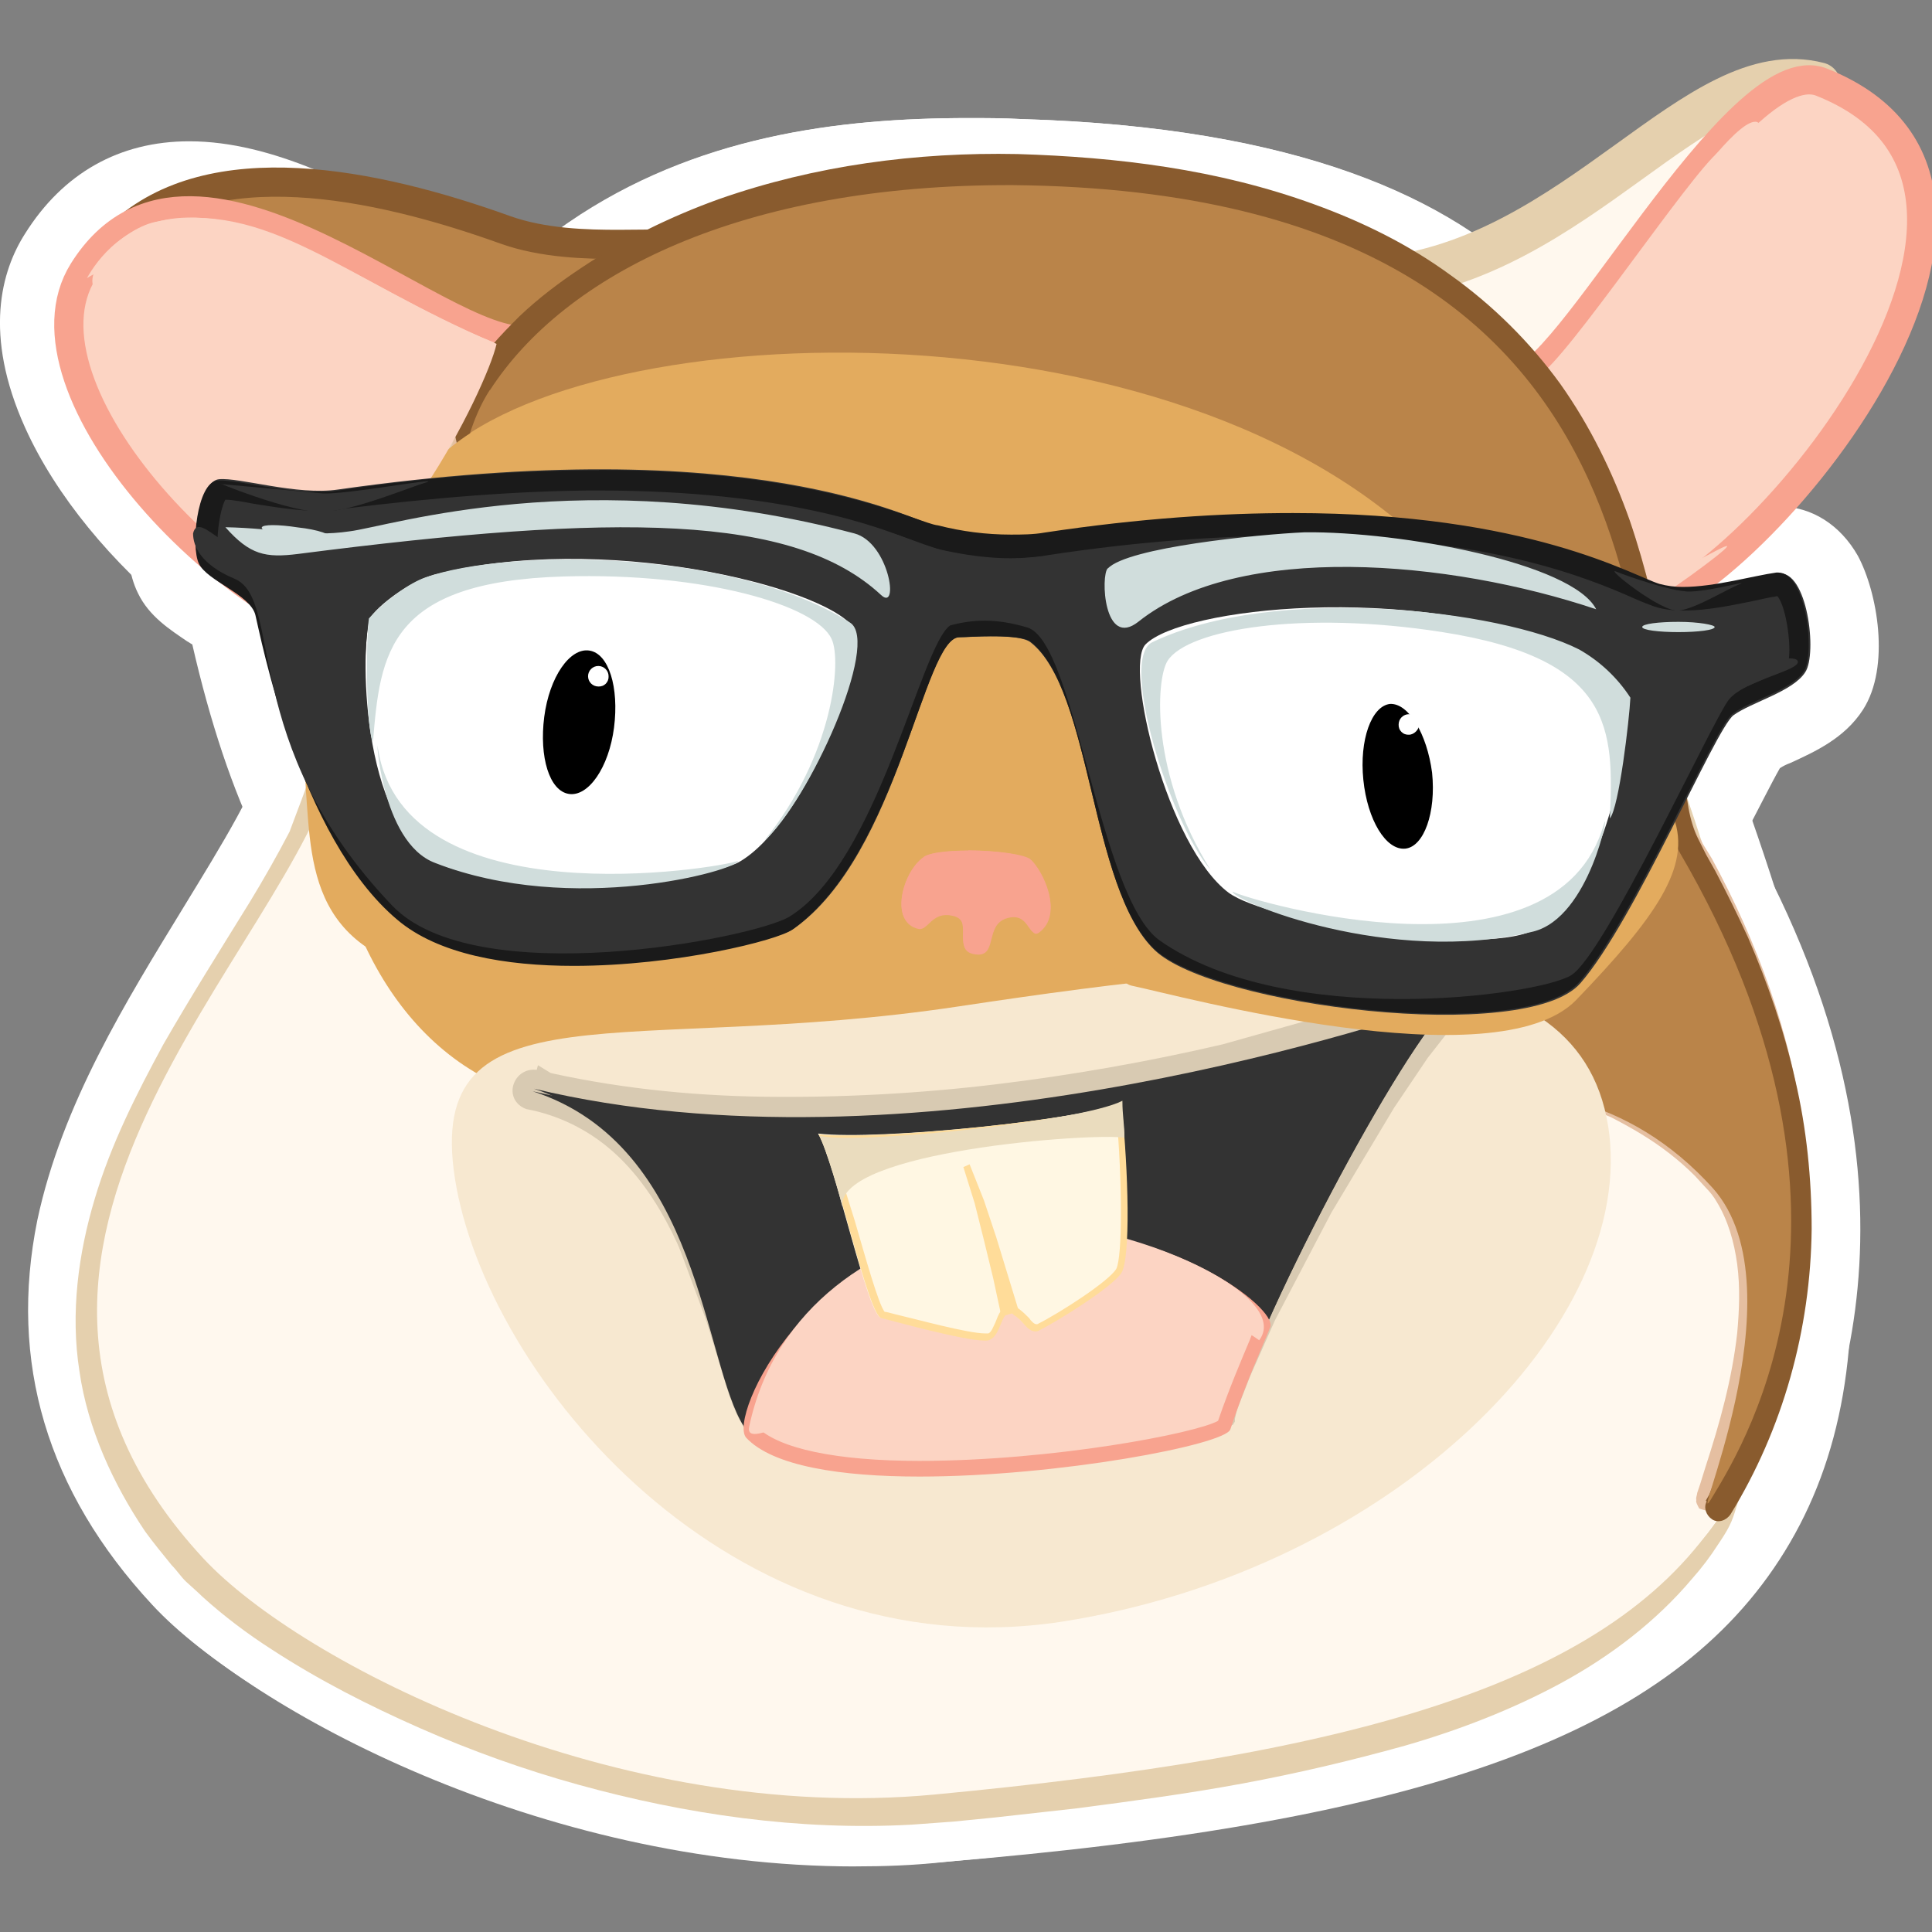 <svg width="45" height="45" viewBox="0 0 45 45" fill="none" xmlns="http://www.w3.org/2000/svg">
<rect x="0" y="0" width="45" height="45" fill="#808080" stroke="none"/>
<g clip-path="url(#clip0_89_668)">
<path d="M9.522 16.778C9.307 16.778 9.092 16.778 8.9 16.73C5.842 16.228 2.018 13.145 0.584 9.959C-0.396 7.785 0.034 6.303 0.584 5.442C1.468 4.033 2.782 3.291 4.407 3.291C6.367 3.291 8.327 4.367 10.046 5.298C10.716 5.65 11.664 6.183 12.085 6.278C12.232 6.23 12.385 6.205 12.54 6.207C13.161 6.207 13.735 6.541 14.069 7.115C14.858 8.5 14.38 12.23 13.137 14.381C12.276 15.958 10.985 16.771 9.528 16.771L9.522 16.778Z" fill="white"/>
<path d="M20.18 43.45C13.01 43.45 5.913 39.937 3.547 37.38C1.086 34.727 0.201 31.716 0.87 28.418C1.444 25.718 2.949 23.303 4.263 21.152C5.172 19.663 6.033 18.284 6.272 17.28C9.188 4.398 16.5 2.75 22.547 2.75C22.929 2.75 23.335 2.75 23.789 2.773C36.67 3.156 37.961 9.369 38.725 13.097C38.869 13.791 39.012 14.435 39.18 14.866C43.505 25.476 44.222 31.834 41.57 36.135C38.965 40.365 33.254 42.444 21.878 43.377C21.314 43.426 20.748 43.45 20.181 43.449L20.18 43.45Z" fill="white"/>
<path d="M19.917 43.473C12.605 43.473 5.841 39.841 3.571 37.379C1.109 34.726 0.225 31.715 0.894 28.417C1.468 25.717 2.973 23.303 4.288 21.152C5.203 19.663 6.057 18.284 6.295 17.28C9.211 4.398 16.523 2.75 22.57 2.75C22.953 2.75 23.359 2.75 23.813 2.774C36.694 3.157 37.984 9.369 38.749 13.098C38.892 13.791 39.036 14.436 39.203 14.867C43.457 25.31 44.151 31.619 41.545 35.921C38.556 40.868 31.532 42.469 21.924 43.377C21.255 43.449 20.586 43.472 19.917 43.472" fill="white"/>
<path d="M38.534 34.487L38.821 33.818C39.801 31.476 40.541 29.42 39.371 28.106C37.986 26.577 32.129 23.805 26.92 21.367C16.954 16.659 10.789 13.624 9.904 10.613C9.689 9.848 9.785 9.066 10.191 8.391C11.912 5.691 16.716 2.799 23.288 2.799H23.479C29.668 2.847 34.161 4.639 36.862 8.081C39.156 10.996 39.658 14.414 40.04 16.899C40.16 17.743 40.327 18.812 40.494 19.098C45.179 27.151 43.028 33.102 41.338 35.898L38.534 34.487Z" fill="white"/>
<path d="M33.635 25.214C31.221 25.214 27.183 24.617 25.797 23.279C24.698 22.227 24.292 20.482 23.861 18.779C23.694 18.061 23.407 16.915 23.144 16.388H23.12L22.809 17.249C22.164 19.065 21.262 21.574 19.368 22.944C18.555 23.542 15.616 24.067 13.346 24.067C11.076 24.067 9.355 23.589 8.208 22.609C6.558 21.224 5.316 18.666 4.479 15.01C4.431 14.986 4.407 14.962 4.359 14.938C3.977 14.675 3.475 14.364 3.213 13.815C2.783 12.955 2.95 11.425 3.405 10.613C3.739 10.016 4.313 9.633 4.934 9.585H5.149C5.484 9.585 5.818 9.633 6.201 9.705C6.583 9.777 7.045 9.848 7.419 9.848H7.635C9.906 9.514 12.032 9.37 13.968 9.37C18.676 9.37 21.16 10.326 22.093 10.708C22.165 10.732 22.236 10.756 22.284 10.78C22.547 10.852 23.049 10.947 23.574 10.947C23.766 10.947 23.957 10.947 24.124 10.899C26.116 10.584 28.13 10.424 30.146 10.421C35.118 10.421 37.746 11.544 38.893 12.039C38.989 12.086 39.085 12.134 39.156 12.134H39.252C39.563 12.134 40.017 12.039 40.398 11.967C40.685 11.895 40.972 11.847 41.242 11.799H41.457C42.198 11.799 42.867 12.23 43.273 12.945C43.727 13.789 44.038 15.526 43.393 16.53C42.962 17.199 42.27 17.51 41.696 17.773C41.612 17.803 41.532 17.843 41.457 17.892C41.266 18.227 40.931 18.896 40.644 19.439C39.8 21.056 38.876 22.928 38.014 23.939C37.249 24.799 35.816 25.204 33.641 25.204" fill="white"/>
<path d="M32.674 24.828C30.762 24.828 28.062 24.541 26.126 23.179C25.027 22.39 24.525 20.813 23.832 18.279L23.139 16.058L22.756 17.038C22.039 18.973 21.059 21.602 19.267 22.701C18.335 23.275 15.444 23.8 13.197 23.8C10.783 23.8 9.039 23.25 8.035 22.199C5.484 19.523 4.976 16.965 4.665 15.458C4.617 15.243 4.57 14.956 4.522 14.789C3.017 14 2.921 12.829 2.945 12.328C3.016 11.396 3.734 10.711 4.618 10.711C5.216 10.711 5.598 10.998 5.884 11.189C5.908 11.213 5.932 11.237 5.979 11.237C6.023 11.242 6.064 11.259 6.099 11.285C6.481 11.404 7.604 11.715 7.843 13.173C7.89 13.435 8.273 14.966 8.895 16.566C9.875 19.123 10.568 19.554 10.638 19.577C11.451 19.864 12.407 20.008 13.482 20.008C15.251 20.008 16.732 19.625 17.33 19.434C17.681 18.884 18.406 17.451 18.907 16.47C20.412 13.482 20.675 13.029 21.321 12.694C21.672 12.503 22.11 12.408 22.659 12.408C23.376 12.408 24.403 12.575 24.881 12.79C25.98 13.268 26.554 14.703 27.845 18.406C28.084 19.075 28.37 19.935 28.562 20.366C29.518 20.82 31.693 21.131 33.962 21.131C34.44 21.133 34.919 21.117 35.396 21.083L36.185 19.434C38.001 15.562 38.294 15.108 38.742 14.75C39.531 14.152 40.917 13.746 41.706 13.746C42.758 13.746 43.323 14.439 43.474 15.108C43.737 16.493 42.375 17.02 41.927 17.187L41.521 17.354C41.354 17.641 41.043 18.262 40.804 18.764C38.844 22.587 38.199 23.639 37.458 24.093C36.55 24.596 34.35 24.835 32.678 24.835" fill="white"/>
<path d="M7.489 13.508C7.202 13.508 6.645 13.46 5.553 13.102L4.836 12.839C4.484 12.695 3.545 12.337 3.545 11.238V9.637H5.123C5.338 9.637 5.474 9.684 5.601 9.708C5.935 9.756 7.01 9.828 7.369 9.852L7.584 9.876C7.871 9.876 8.755 9.756 9.131 9.708L9.944 9.613H11.306L11.521 10.951C11.617 11.62 11.258 12.455 10.375 12.719C10.327 12.743 10.16 12.791 10.023 12.839C9.18 13.149 8.35 13.436 7.633 13.46C7.585 13.508 7.537 13.508 7.489 13.508M39.05 15.8C38.525 15.8 37.998 15.585 37.282 15.083C36.589 14.605 36.063 14.127 36.063 13.29V11.69H37.61C37.826 11.69 38.041 11.738 38.256 11.833C38.616 11.97 38.983 12.09 39.355 12.192C39.45 12.192 39.642 12.144 40.024 12.072C40.215 12.024 40.335 12.024 40.502 12.024H41.864L42.08 13.362C42.175 14.008 41.888 14.82 41.004 15.131L40.717 15.274C40.286 15.489 39.785 15.729 39.282 15.824C39.235 15.8 39.139 15.8 39.043 15.8" fill="white"/>
<path d="M32.081 6.502C36.766 6.072 39.514 1.22 42.358 1.961C40.445 3.157 38.558 5.546 35.905 9.465C35.26 10.398 30.791 6.622 32.081 6.502Z" fill="#FFF8EE"/>
<path d="M32.081 6.502C36.766 6.072 39.514 1.22 42.358 1.961C40.445 3.157 38.558 5.546 35.905 9.465C35.26 10.398 30.791 6.622 32.081 6.502Z" stroke="#E5D0AE" stroke-width="1.02" stroke-miterlimit="10" stroke-linejoin="round"/>
<path d="M2.812 5.45C4.922 3.491 8.715 4.255 11.774 5.355C13.518 5.976 15.782 5.474 15.933 5.833C16.315 6.677 14.045 8.39 12.181 8.343C10.341 8.319 7.258 4.854 2.812 5.451" fill="#BA8449"/>
<path d="M2.812 5.45C4.922 3.491 8.715 4.255 11.774 5.355C13.518 5.976 15.782 5.474 15.933 5.833C16.315 6.677 14.045 8.39 12.181 8.343C10.341 8.319 7.258 4.854 2.812 5.451V5.45Z" stroke="#895B2E" stroke-width="0.68" stroke-miterlimit="10" stroke-linejoin="round"/>
<path d="M35.284 8.821C36.36 9.132 40.447 1.126 42.43 1.914C48.739 4.424 40.518 14.078 37.913 14.293C35.284 14.485 34.688 8.63 35.284 8.821" fill="#FCD4C3"/>
<path d="M35.284 8.821C36.36 9.132 40.447 1.126 42.43 1.914C48.739 4.424 40.518 14.078 37.913 14.293C35.284 14.485 34.688 8.63 35.284 8.821H35.284Z" stroke="#F8A38F" stroke-width="0.68" stroke-miterlimit="10"/>
<path d="M12.486 7.865C10.742 8.63 4.551 2.153 1.939 6.318C0.225 9.06 5.435 14.604 9.163 15.201C12.891 15.799 13.393 7.458 12.485 7.864" fill="#FCD4C3"/>
<path d="M12.486 7.865C10.742 8.63 4.551 2.153 1.939 6.318C0.225 9.06 5.435 14.604 9.163 15.201C12.891 15.799 13.393 7.458 12.485 7.864L12.486 7.865Z" stroke="#F8A38F" stroke-width="0.68" stroke-miterlimit="10"/>
<path d="M40.151 3.467C39.817 4.566 36.996 7.41 37.379 9.848C37.522 10.756 38.478 13.432 38.884 13.336C39.289 13.241 40.318 12.595 40.222 12.739C40.125 12.882 38.787 13.862 38.286 14.124C37.784 13.861 35.656 8.921 35.968 8.652C36.9 7.808 39.744 3.513 40.15 3.465M2.025 6.478C3.938 5.308 7.425 5.809 9.457 7.793C10.174 8.51 10.389 10.901 8.764 12.525C8.118 13.171 12.588 10.231 12.611 9.37C12.611 8.51 12.325 8.271 11.655 8.032C9.194 7.124 6.612 5.021 4.366 5.068C2.908 5.092 2.24 6.096 2.025 6.478Z" fill="#FCD4C3"/>
<path d="M40.924 2.84C45.273 5.23 38.271 8.862 38.797 13.386C37.889 13.291 35.642 8.917 36.192 8.535C36.957 8.009 40.183 2.657 40.924 2.84Z" fill="#FCD4C3"/>
<path d="M7.371 17.519C7.443 17.208 7.49 16.873 7.49 16.562C7.514 16.228 7.538 15.893 7.61 15.582C7.634 15.415 7.682 15.248 7.753 15.104C7.825 14.961 7.873 14.793 7.921 14.65L8.303 13.742C8.853 12.523 9.474 11.376 10.239 10.3C11.004 9.225 11.84 8.221 12.796 7.361C13.752 6.477 14.875 5.76 16.07 5.282C17.265 4.78 18.555 4.469 19.846 4.326C21.136 4.159 22.426 4.135 23.717 4.159L27.588 4.422C28.879 4.589 30.169 4.876 31.412 5.33C32.034 5.569 32.631 5.832 33.205 6.174C33.779 6.515 34.328 6.915 34.829 7.392C35.331 7.846 35.762 8.396 36.12 8.969C36.477 9.542 36.741 10.165 36.98 10.809C37.195 11.431 37.363 12.075 37.506 12.722L37.889 14.585C37.96 14.872 38.056 15.159 38.151 15.446L39.156 18.171C39.999 20.608 40.733 23.094 41.188 25.626C41.403 26.892 41.57 28.184 41.594 29.474C41.618 30.764 41.498 32.054 41.14 33.297C41.044 33.608 40.949 33.919 40.829 34.206C40.709 34.493 40.542 34.78 40.447 35.09C40.399 35.258 40.351 35.401 40.279 35.545C40.208 35.688 40.112 35.832 40.016 35.975C39.838 36.253 39.638 36.517 39.419 36.764C38.575 37.768 37.506 38.58 36.36 39.202C35.214 39.823 33.969 40.301 32.728 40.659C31.462 41.011 30.218 41.305 28.928 41.544C27.638 41.783 26.371 41.95 25.104 42.117L23.169 42.333L22.212 42.428L21.232 42.5C18.603 42.644 15.974 42.261 13.466 41.568C12.2 41.216 10.98 40.779 9.785 40.253C8.591 39.727 7.419 39.13 6.32 38.413C5.771 38.061 5.221 37.648 4.719 37.194C4.6 37.075 4.456 36.955 4.337 36.843C4.217 36.73 4.122 36.58 4.002 36.46C3.787 36.197 3.572 35.934 3.381 35.671C2.64 34.572 2.043 33.281 1.851 31.943C1.636 30.581 1.827 29.194 2.203 27.936C2.585 26.645 3.183 25.474 3.804 24.327C4.449 23.204 5.142 22.105 5.811 21.022C6.146 20.473 6.457 19.923 6.744 19.373C7.007 18.656 7.246 18.108 7.365 17.534L7.371 17.519ZM8.327 17.734C8.16 18.403 7.873 19.024 7.562 19.622C7.251 20.219 6.917 20.768 6.582 21.318C5.913 22.417 5.22 23.493 4.622 24.592C4.025 25.691 3.476 26.839 3.141 28.009C2.805 29.18 2.663 30.4 2.854 31.594C3.045 32.764 3.547 33.888 4.264 34.868C4.431 35.107 4.646 35.346 4.837 35.585C4.933 35.704 5.053 35.824 5.148 35.919C5.244 36.039 5.363 36.135 5.459 36.23C5.889 36.637 6.391 36.995 6.917 37.353C7.968 38.023 9.068 38.619 10.238 39.121C11.393 39.629 12.583 40.052 13.799 40.388C15.017 40.722 16.236 40.986 17.479 41.153C18.721 41.32 19.965 41.368 21.207 41.32L22.139 41.248L23.096 41.153C23.717 41.105 24.361 41.033 25.008 40.962C26.273 40.843 27.532 40.675 28.784 40.459C30.049 40.244 31.269 40.005 32.488 39.671C33.706 39.336 34.902 38.953 36.048 38.452C37.171 37.926 38.27 37.281 39.156 36.397C39.376 36.177 39.583 35.946 39.778 35.704C39.873 35.584 39.969 35.441 40.065 35.321C40.16 35.202 40.28 35.082 40.376 34.939C40.591 34.676 40.686 34.389 40.83 34.095C40.95 33.8 41.046 33.497 41.117 33.186C41.427 31.944 41.499 30.653 41.427 29.387C41.332 28.121 41.117 26.853 40.806 25.611C40.208 23.125 39.324 20.735 38.392 18.369L37.675 16.6L37.292 15.716C37.173 15.405 37.053 15.07 36.958 14.76C36.79 14.114 36.671 13.494 36.527 12.872C36.408 12.25 36.24 11.653 36.049 11.079C35.643 9.908 35.045 8.857 34.161 8.02C33.301 7.176 32.226 6.539 31.078 6.061C29.931 5.582 28.688 5.272 27.446 5.056C26.204 4.841 24.936 4.722 23.67 4.65C22.404 4.602 21.113 4.578 19.846 4.722C18.58 4.865 17.336 5.128 16.166 5.63C14.995 6.108 13.92 6.801 13.011 7.662C12.079 8.523 11.338 9.575 10.789 10.674C10.216 11.797 9.809 12.992 9.451 14.187C9.356 14.473 9.284 14.784 9.212 15.095C9.165 15.239 9.141 15.406 9.093 15.549C9.069 15.621 9.069 15.717 9.045 15.788C9.021 15.86 8.997 15.932 8.949 16.003C8.83 16.29 8.686 16.577 8.543 16.864C8.495 17.127 8.4 17.414 8.328 17.725L8.327 17.734Z" fill="#E5D0AE"/>
<path d="M7.849 17.638C6.845 22.083 -1.925 29.11 4.741 36.303C7.012 38.74 14.372 42.492 21.757 41.799C40.971 39.983 45.822 35.347 37.722 15.464C36.408 12.238 37.89 4.782 23.765 4.351C17.838 4.184 10.717 4.997 7.849 17.639" fill="#FFF8EE"/>
<path d="M11.17 8.941C11.792 7.984 12.605 7.197 13.512 6.55C14.419 5.903 15.447 5.427 16.476 5.045C18.585 4.28 20.777 3.993 22.976 3.922C25.174 3.875 27.397 4.042 29.548 4.592C30.624 4.879 31.675 5.261 32.679 5.81C33.683 6.359 34.615 7.029 35.404 7.866C36.187 8.694 36.84 9.637 37.339 10.662C37.841 11.69 38.2 12.771 38.462 13.84C38.725 14.939 38.892 16.015 39.036 17.09L39.299 18.667C39.342 18.903 39.406 19.135 39.49 19.36L39.562 19.504L39.61 19.552L39.657 19.647L39.873 19.999C40.925 21.934 41.713 24.061 42 26.285C42.143 27.384 42.167 28.506 42.047 29.63C41.928 30.729 41.641 31.829 41.204 32.856C40.989 33.358 40.749 33.86 40.463 34.361L40.247 34.712L40.008 35.064C39.984 35.088 39.984 35.112 39.961 35.136C39.889 35.088 40.056 35.303 39.578 35.136C39.459 34.92 39.53 34.968 39.506 34.92C39.506 34.849 39.53 34.825 39.53 34.777L39.602 34.562L39.721 34.179C40.056 33.151 40.343 32.124 40.463 31.048C40.51 30.522 40.534 29.996 40.463 29.447C40.391 28.921 40.247 28.419 39.984 27.99C39.918 27.876 39.838 27.772 39.745 27.679L39.482 27.392C39.295 27.204 39.095 27.029 38.885 26.866C38.455 26.531 38 26.268 37.523 26.022C36.543 25.592 35.468 25.425 34.415 25.473C33.339 25.52 32.288 25.735 31.26 26.022L29.713 26.5C29.45 26.596 29.187 26.668 28.924 26.739C28.781 26.787 28.661 26.811 28.494 26.835C28.351 26.859 28.231 26.883 28.088 26.883C26.989 27.003 25.913 27.074 24.783 27.05C23.684 27.026 22.584 26.907 21.478 26.668C20.393 26.426 19.336 26.073 18.323 25.616C17.319 25.138 16.364 24.564 15.511 23.848C14.656 23.133 13.887 22.323 13.216 21.434C11.879 19.641 10.995 17.562 10.564 15.387C10.348 14.288 10.253 13.188 10.301 12.065C10.325 11.503 10.397 10.943 10.516 10.393C10.659 9.962 10.851 9.412 11.161 8.911L11.17 8.941ZM11.649 9.251C11.386 9.682 11.218 10.16 11.099 10.686C10.979 11.188 10.931 11.714 10.883 12.233C10.836 13.284 10.955 14.36 11.17 15.388C11.625 17.467 12.508 19.45 13.8 21.123C14.446 21.96 15.183 22.721 15.999 23.393C16.812 24.063 17.719 24.636 18.676 25.09C19.632 25.544 20.635 25.879 21.687 26.118C22.722 26.36 23.779 26.497 24.842 26.524C25.918 26.572 26.969 26.524 28.044 26.405L28.45 26.357L28.833 26.285L29.598 26.07L31.175 25.64C32.227 25.377 33.327 25.186 34.449 25.186C35.548 25.186 36.671 25.377 37.675 25.855C38.177 26.094 38.655 26.381 39.084 26.716C39.303 26.886 39.51 27.07 39.706 27.265L39.993 27.552C40.089 27.648 40.184 27.767 40.256 27.887C40.567 28.365 40.734 28.915 40.806 29.488C40.873 30.043 40.881 30.604 40.83 31.162C40.734 32.261 40.495 33.336 40.184 34.387L40.065 34.77L40.017 34.961C40.017 34.985 39.993 35.033 40.017 35.033C39.993 35.009 40.065 35.081 39.969 34.865C39.515 34.698 39.682 34.913 39.634 34.842C39.682 34.746 39.754 34.627 39.826 34.507L40.017 34.155L40.662 32.698C41.38 30.715 41.523 28.54 41.164 26.461C40.997 25.409 40.686 24.406 40.304 23.426C39.918 22.439 39.463 21.48 38.942 20.558L38.751 20.223L38.655 20.032C38.607 19.96 38.583 19.888 38.559 19.817C38.44 19.53 38.368 19.219 38.296 18.956L38.009 17.339L37.436 14.184C37.197 13.156 36.862 12.145 36.408 11.22C35.953 10.296 35.404 9.427 34.687 8.663C33.302 7.158 31.382 6.153 29.357 5.555C27.332 4.957 25.175 4.757 23.024 4.757C20.897 4.757 18.747 5.02 16.738 5.689C15.734 6.024 14.779 6.478 13.894 7.075C12.986 7.648 12.221 8.365 11.648 9.249L11.649 9.251Z" fill="#E5BFA1"/>
<path d="M10.884 8.821C11.236 8.247 11.673 7.793 12.103 7.363C12.557 6.933 13.035 6.575 13.537 6.241C14.541 5.571 15.616 5.045 16.739 4.64C18.986 3.851 21.352 3.541 23.7 3.588C26.018 3.659 28.36 3.939 30.607 4.758C31.73 5.165 32.806 5.691 33.785 6.407C34.769 7.108 35.632 7.964 36.342 8.941C37.036 9.921 37.561 10.996 37.959 12.119C38.342 13.242 38.605 14.39 38.803 15.512L39.066 17.209L39.329 18.826C39.377 19.089 39.449 19.328 39.544 19.519L39.736 19.901L39.951 20.284C40.22 20.795 40.475 21.313 40.716 21.838C41.17 22.89 41.559 24.013 41.815 25.16C42.078 26.282 42.197 27.454 42.197 28.625C42.173 30.966 41.528 33.285 40.309 35.269C40.214 35.413 40.023 35.484 39.879 35.389C39.736 35.293 39.688 35.126 39.736 35.006C40.07 34.145 40.429 33.333 40.692 32.496C40.979 31.652 41.17 30.799 41.17 29.963C41.17 29.126 40.955 28.314 40.453 27.668C40.429 27.62 40.381 27.573 40.357 27.549L40.309 27.501L40.262 27.429L40.046 27.214C39.898 27.066 39.738 26.93 39.568 26.808C39.234 26.545 38.851 26.306 38.492 26.067C36.988 25.134 35.385 24.323 33.761 23.509L28.856 21.217L19.01 16.581C17.393 15.737 15.784 14.907 14.207 13.904C13.363 13.306 12.605 12.781 11.865 12.111C11.514 11.776 11.148 11.394 10.861 10.868C10.718 10.605 10.598 10.295 10.574 9.912C10.574 9.721 10.574 9.53 10.622 9.338C10.646 9.243 10.67 9.147 10.718 9.052C10.742 8.98 10.813 8.836 10.837 8.813L10.884 8.821ZM12.222 9.634C12.175 9.706 12.198 9.682 12.175 9.706C12.175 9.729 12.175 9.729 12.151 9.753V9.849C12.151 9.921 12.198 10.04 12.246 10.184C12.39 10.47 12.653 10.781 12.94 11.044C13.537 11.618 14.23 12.143 14.979 12.621C16.436 13.601 18.014 14.461 19.615 15.321C22.793 16.995 26.068 18.547 29.318 20.125L34.186 22.546C35.803 23.39 37.412 24.219 38.966 25.246C39.348 25.509 39.731 25.772 40.089 26.09C40.28 26.233 40.44 26.401 40.638 26.568C40.734 26.663 40.806 26.735 40.901 26.855L40.949 26.927L41.021 26.998C41.069 27.046 41.093 27.094 41.141 27.142C41.426 27.55 41.644 28.002 41.786 28.48C41.929 28.958 41.953 29.46 41.953 29.937C41.929 30.893 41.666 31.825 41.356 32.71C41.045 33.594 40.662 34.406 40.304 35.243L39.73 34.956C40.853 33.044 41.379 30.846 41.347 28.647C41.299 26.448 40.726 24.274 39.8 22.266C39.561 21.764 39.322 21.262 39.035 20.785L38.605 20.02C38.438 19.709 38.366 19.398 38.294 19.111C38.151 18.514 38.055 17.965 37.959 17.391L37.673 15.742C37.458 14.643 37.194 13.59 36.812 12.564C36.429 11.56 35.928 10.581 35.307 9.751C34.686 8.891 33.898 8.15 33.036 7.553C32.152 6.955 31.196 6.477 30.168 6.143C28.112 5.45 25.914 5.21 23.715 5.187C22.616 5.187 21.54 5.234 20.465 5.426C19.389 5.593 18.338 5.856 17.334 6.215C16.33 6.573 15.351 7.027 14.465 7.6C14.011 7.887 13.605 8.197 13.223 8.556C12.841 8.915 12.482 9.273 12.219 9.655L12.222 9.634Z" fill="#895B2E"/>
<path d="M11.409 9.083C8.78 13.146 11.912 28.752 28.425 26.649C30.169 26.434 35.977 23.327 39.897 27.677C42.024 30.067 39.156 36.113 39.897 34.847C40.74 33.461 43.935 28.107 39.132 19.87C37.602 17.217 40.136 4.472 23.598 4.312C17.264 4.288 13.154 6.391 11.409 9.092" fill="#BA8449"/>
<path d="M10.972 10.07C15.728 7.012 30.114 7.226 34.702 14.57C37.761 19.446 32.169 31.491 30.09 33.02C28.035 34.55 25.166 35.889 17.615 34.072C11.216 32.543 20.841 26.593 13.337 25.732C6.478 24.943 5.785 13.424 10.971 10.078" fill="#E3AB5E"/>
<path d="M24.267 21.908C24.267 22.26 23.574 22.578 22.72 22.578C21.867 22.578 21.173 22.291 21.173 21.908C21.173 21.557 21.867 21.239 22.72 21.239C23.581 21.263 24.267 21.55 24.267 21.908Z" fill="#E3AB5E"/>
<path d="M21.519 19.957C21.87 19.718 23.79 19.79 24.029 20.053C24.268 20.292 24.794 21.295 24.196 21.726C23.981 21.87 23.981 21.272 23.503 21.375C22.929 21.494 23.24 22.235 22.786 22.235C22.092 22.211 22.762 21.422 22.164 21.327C21.71 21.231 21.614 21.678 21.399 21.638C20.706 21.494 21.017 20.3 21.519 19.964" fill="#F8A38F"/>
<path d="M22.551 19.814C22.097 19.814 21.667 19.862 21.523 19.958C21.021 20.293 20.711 21.487 21.38 21.607H21.404C21.571 21.607 21.667 21.272 22.026 21.272H22.145C22.743 21.368 22.097 22.18 22.767 22.18C23.197 22.18 22.886 21.463 23.484 21.337H23.579C23.914 21.337 23.962 21.719 24.105 21.719C24.129 21.719 24.153 21.719 24.177 21.695C24.799 21.265 24.273 20.261 24.01 20.022C23.89 19.902 23.197 19.807 22.552 19.807M22.552 19.974C23.269 19.974 23.818 20.07 23.914 20.141C24.058 20.285 24.344 20.811 24.297 21.193C24.273 21.337 24.225 21.456 24.129 21.528C24.129 21.504 24.105 21.504 24.081 21.48C23.986 21.36 23.842 21.169 23.579 21.169C23.532 21.169 23.484 21.169 23.46 21.193C23.053 21.289 22.982 21.6 22.91 21.815C22.862 22.03 22.838 22.03 22.767 22.03C22.575 22.03 22.575 21.982 22.575 21.767C22.575 21.552 22.575 21.217 22.145 21.145H22.002C21.739 21.145 21.571 21.313 21.452 21.408C21.428 21.432 21.38 21.48 21.356 21.48C21.261 21.456 21.165 21.408 21.117 21.217C21.045 20.882 21.284 20.309 21.547 20.118C21.691 20.023 22.026 19.975 22.551 19.975" fill="#F8A38F"/>
<path d="M37.458 26.23C38.175 30.819 32.439 36.578 24.72 37.774C17.002 38.944 11.32 32.061 10.596 27.449C9.879 22.86 14.604 24.605 22.33 23.441C30.056 22.277 36.74 21.648 37.458 26.238" fill="#F7E8D0"/>
<path d="M17.316 33.215C17.101 32.881 16.981 32.474 16.862 32.092L16.51 30.946C16.271 30.181 16.008 29.417 15.65 28.7C15.291 27.983 14.837 27.315 14.264 26.812C13.696 26.31 13.002 25.971 12.257 25.832C11.994 25.736 11.875 25.48 11.97 25.234C12.066 24.988 12.305 24.883 12.52 24.923C14.241 25.33 16.033 25.521 17.802 25.545C19.599 25.568 21.395 25.472 23.179 25.258C24.96 25.044 26.729 24.732 28.477 24.325L33.663 22.867C33.926 22.772 34.189 22.915 34.261 23.154C34.293 23.242 34.297 23.338 34.271 23.429C34.245 23.519 34.191 23.599 34.117 23.656C34.069 23.704 33.974 23.776 33.902 23.848C33.83 23.919 33.759 24.015 33.687 24.087L33.257 24.636L32.468 25.807L31.01 28.245L29.695 30.755L29.122 32.045L28.859 32.715C28.811 32.834 28.787 32.93 28.763 33.049V33.097C28.763 33.121 28.763 33.121 28.739 33.145C28.739 33.169 28.715 33.193 28.691 33.193C28.664 33.222 28.632 33.247 28.596 33.264C28.548 33.312 28.476 33.336 28.428 33.36C27.974 33.551 27.496 33.647 27.043 33.743C26.59 33.838 26.111 33.91 25.633 33.958L22.789 34.197C21.833 34.245 20.877 34.245 19.945 34.149C19.467 34.101 18.989 34.029 18.535 33.91C18.296 33.838 18.081 33.767 17.866 33.647C17.651 33.551 17.459 33.408 17.316 33.217M17.34 33.193C17.459 33.384 17.675 33.527 17.89 33.623C18.105 33.719 18.32 33.79 18.559 33.862C19.02 33.982 19.493 34.054 19.969 34.077C20.925 34.149 21.857 34.149 22.813 34.101C23.769 34.053 24.701 33.934 25.626 33.814L27.011 33.551C27.465 33.432 27.943 33.336 28.349 33.145C28.397 33.121 28.444 33.097 28.492 33.049C28.54 33.025 28.564 33.002 28.564 32.978C28.588 32.858 28.612 32.739 28.66 32.626L28.875 31.933L29.401 30.595L30.571 27.99L31.862 25.432C32.083 25 32.322 24.578 32.579 24.166C32.7 23.95 32.836 23.742 32.985 23.544L33.2 23.234C33.296 23.138 33.368 23.018 33.487 22.923L33.941 23.736C32.198 24.333 30.453 24.811 28.66 25.217L23.26 26.173C21.443 26.389 19.603 26.508 17.763 26.46C15.923 26.413 14.083 26.197 12.267 25.767L12.53 24.811C13.319 25.289 14.035 25.743 14.585 26.388C15.136 27.033 15.518 27.773 15.828 28.54C16.11 29.298 16.349 30.072 16.545 30.858L16.855 32.028C16.999 32.483 17.119 32.872 17.334 33.199" fill="#D8CAB2"/>
<path d="M17.32 33.217C17.105 32.883 16.985 32.5 16.866 32.118L16.531 30.972L15.688 28.701C15.353 27.984 14.899 27.316 14.349 26.789C13.776 26.239 13.084 25.856 12.342 25.69V25.666C12.223 25.618 12.151 25.474 12.199 25.355C12.246 25.235 12.366 25.164 12.485 25.188C14.229 25.594 16.022 25.785 17.838 25.809C19.643 25.834 21.447 25.738 23.239 25.522C25.032 25.307 26.8 24.973 28.569 24.59L33.772 23.132C33.891 23.085 34.035 23.156 34.083 23.276C34.106 23.372 34.083 23.467 34.011 23.539C33.867 23.658 33.7 23.85 33.557 24.017L33.126 24.567L32.361 25.762L30.927 28.223L29.661 30.756L29.088 32.047C28.992 32.262 28.92 32.477 28.849 32.716C28.801 32.836 28.777 32.931 28.753 33.051C28.729 33.146 28.657 33.17 28.61 33.218C28.562 33.266 28.49 33.29 28.442 33.314C27.988 33.505 27.51 33.6 27.057 33.696L25.647 33.935L22.803 34.198C21.847 34.246 20.891 34.246 19.959 34.15C19.481 34.103 19.003 34.031 18.549 33.911C18.31 33.84 18.095 33.768 17.88 33.672C17.641 33.553 17.426 33.409 17.306 33.218M17.306 33.194C17.426 33.385 17.641 33.529 17.856 33.648C18.071 33.744 18.286 33.816 18.525 33.887C18.987 34.007 19.459 34.08 19.935 34.103C20.891 34.198 21.823 34.174 22.779 34.127C23.731 34.078 24.681 33.983 25.623 33.84L27.033 33.577C27.487 33.481 27.965 33.361 28.371 33.17C28.424 33.147 28.473 33.114 28.515 33.075C28.562 33.051 28.61 33.003 28.61 32.979C28.634 32.859 28.658 32.74 28.706 32.627C28.778 32.388 28.849 32.173 28.945 31.958L29.495 30.643L30.713 28.063L32.051 25.529L32.792 24.311C32.912 24.096 33.055 23.904 33.199 23.713C33.342 23.522 33.486 23.331 33.701 23.139L33.94 23.57C32.219 24.167 30.451 24.645 28.682 25.051C26.913 25.457 25.121 25.768 23.305 26.008C21.489 26.223 19.673 26.342 17.833 26.294C16.017 26.247 14.177 26.055 12.383 25.649L12.503 25.195C13.292 25.506 14.008 25.984 14.558 26.604C15.109 27.225 15.514 27.942 15.824 28.684C16.133 29.425 16.374 30.188 16.589 30.978L16.924 32.149C16.971 32.483 17.091 32.866 17.306 33.2" fill="#D8CAB2"/>
<path d="M17.336 33.196C18.555 35.109 28.521 33.794 28.688 33.029C29.118 31.093 32.696 24.258 33.85 23.303C31.795 24.02 21.113 27.437 12.438 25.358C16.333 26.673 16.38 31.714 17.336 33.196Z" fill="#333333"/>
<path d="M33.82 23.338C32.219 23.888 25.48 26.063 18.501 26.063C16.446 26.063 14.391 25.872 12.407 25.418C16.326 26.683 16.374 31.751 17.331 33.232C17.785 33.949 19.529 34.212 21.513 34.212C24.715 34.212 28.563 33.543 28.683 33.066C29.113 31.107 32.673 24.271 33.821 23.34M32.483 24.272C30.936 26.614 28.683 31.131 28.229 32.828C27.631 33.163 24.549 33.736 21.514 33.736C19.076 33.736 17.977 33.33 17.738 32.971C17.499 32.613 17.308 31.943 17.117 31.178C16.71 29.721 16.137 27.713 14.775 26.327C16.021 26.473 17.273 26.545 18.527 26.542C24.223 26.518 29.777 25.084 32.484 24.271" fill="#333333"/>
<path d="M21.423 34.2C19.367 34.2 18.029 33.913 17.503 33.34C17.456 33.292 17.456 33.005 17.695 32.455C18.268 31.14 20.036 28.895 23.095 28.703L23.692 28.679C27.277 28.679 29.428 30.496 29.428 30.806C29.38 30.902 29.332 31.046 29.261 31.237L28.519 33.172C28.209 33.483 24.624 34.2 21.421 34.2" fill="#FCD4C3"/>
<path d="M23.693 28.561L23.072 28.584C18.89 28.847 16.955 32.982 17.377 33.484C17.998 34.153 19.598 34.392 21.415 34.392C24.641 34.392 28.538 33.651 28.657 33.293C29.009 32.218 29.422 31.334 29.59 30.903C29.733 30.472 27.319 28.537 23.687 28.561M23.687 28.872C26.889 28.872 29.04 30.401 29.256 30.855C29.208 30.951 29.16 31.07 29.112 31.206C28.921 31.661 28.634 32.329 28.371 33.094C27.869 33.381 24.524 34.027 21.41 34.027C19.475 34.027 18.137 33.74 17.635 33.238C17.611 33.07 17.778 32.394 18.376 31.564C18.902 30.799 20.431 29.007 23.084 28.864H23.681" fill="#F8A38F"/>
<path d="M17.451 33.224C17.165 34.515 25.075 28.182 29.329 31.217C30.213 30.046 25.505 28.062 22.756 28.517C20.438 28.923 18.048 30.405 17.451 33.225" fill="#FCD4C3"/>
<path d="M19.057 26.41C19.463 27.127 20.203 30.616 20.514 30.688C20.826 30.759 22.785 31.309 23.048 31.189C23.334 31.07 23.311 30.401 23.597 30.592C23.837 30.759 23.949 31.07 24.195 30.943C24.625 30.728 25.892 29.939 26.108 29.605C26.299 29.254 26.275 27.264 26.108 25.686C25.295 26.069 20.492 26.571 19.057 26.403" fill="#FFF7E3"/>
<path d="M26.119 25.704C25.402 26.015 21.65 26.446 19.763 26.446C19.476 26.446 19.261 26.446 19.069 26.422C19.476 27.139 20.215 30.628 20.527 30.7C20.814 30.771 22.439 31.225 22.941 31.225C22.989 31.225 23.036 31.225 23.06 31.201C23.299 31.106 23.323 30.58 23.515 30.58C23.538 30.58 23.586 30.58 23.61 30.628C23.825 30.747 23.921 31.01 24.112 31.01C24.136 31.01 24.184 31.01 24.208 30.986C24.638 30.771 25.904 29.982 26.12 29.648C26.335 29.297 26.288 27.307 26.12 25.705M26.001 25.92C26.144 27.538 26.144 29.266 26.001 29.553C25.833 29.84 24.686 30.581 24.161 30.843H24.137C24.089 30.843 24.017 30.771 23.969 30.7C23.898 30.628 23.826 30.556 23.73 30.484C23.659 30.436 23.611 30.413 23.539 30.413C23.324 30.413 23.252 30.628 23.188 30.795C23.14 30.891 23.092 31.034 23.02 31.058H22.948C22.542 31.058 21.331 30.723 20.822 30.604C20.726 30.58 20.654 30.556 20.606 30.556C20.463 30.389 20.152 29.266 19.913 28.447L19.339 26.607H19.794C21.587 26.607 24.932 26.224 26.007 25.913" fill="#FFDC99"/>
<path d="M19.619 28.101C19.5 26.811 25.45 26.38 26.191 26.5C26.191 26.189 26.143 25.998 26.143 25.639C25.163 26.141 19.81 26.667 19.093 26.452C19.165 26.595 19.428 27.313 19.619 28.101Z" fill="#EADCBE"/>
<path d="M22.584 27.119L22.919 27.962L23.206 28.823L23.732 30.544L23.325 30.663L23.133 29.771L22.918 28.887L22.702 28.026L22.439 27.183L22.584 27.119Z" fill="#FFDC99"/>
<path d="M2.461 6.887C5.616 7.7 5.114 13.149 6.978 13.579C8.866 14.009 11.327 9.079 11.566 8.01C7.934 6.463 6.237 4.641 3.632 5.166C2.772 5.334 1.577 6.648 2.462 6.887" fill="#FCD4C3"/>
<path d="M11.211 22.832C15.178 23.143 18.453 23.31 19.623 22.091C20.793 20.872 21.224 15.471 23.136 15.622C24.753 15.742 25.311 22.768 26.362 22.959C27.414 23.175 34.846 25.206 36.71 23.294C38.55 21.382 39.41 20.186 38.981 19.04C38.552 17.894 27.677 14.189 25.454 13.974C23.231 13.758 8.223 15.647 7.841 16.579C7.458 17.535 7.052 17.392 7.124 18.395C7.267 20.331 7.243 22.529 11.21 22.84" fill="#E3AB5E"/>
<path d="M22.331 14.843C22.618 14.843 23.741 14.747 24.005 14.962C25.439 16.085 25.39 20.698 26.897 22.132C28.235 23.422 35.548 24.354 36.814 22.897C38.081 21.44 39.945 16.994 40.375 16.66C40.805 16.349 41.76 16.11 42.048 15.656C42.335 15.226 42.096 13.266 41.427 13.362C40.757 13.458 39.491 13.864 38.702 13.649C37.913 13.41 34.066 10.996 24.386 12.453C23.454 12.597 22.523 12.453 21.876 12.286C21.229 12.119 17.598 10.015 7.872 11.402C6.916 11.545 5.578 11.115 5.1 11.162C4.622 11.21 4.478 12.709 4.669 13.098C4.861 13.487 5.865 13.815 5.984 14.293C6.104 14.772 6.988 19.456 9.289 21.392C11.727 23.447 17.94 22.013 18.49 21.631C20.951 19.887 21.502 14.843 22.337 14.843" fill="#333333"/>
<path d="M13.952 10.953C12.255 10.953 10.224 11.072 7.835 11.431C7.691 11.455 7.548 11.455 7.404 11.455C6.561 11.455 5.588 11.192 5.133 11.192H5.063C4.585 11.24 4.441 12.739 4.633 13.128C4.824 13.534 5.828 13.845 5.948 14.323C6.067 14.801 6.952 19.485 9.252 21.421C10.209 22.234 11.786 22.497 13.363 22.497C15.753 22.497 18.119 21.899 18.453 21.653C20.939 19.885 21.512 14.842 22.349 14.842C22.468 14.842 22.779 14.818 23.066 14.818C23.448 14.818 23.855 14.842 23.998 14.938C25.433 16.061 25.383 20.673 26.89 22.107C27.751 22.92 31.048 23.612 33.63 23.612C35.087 23.612 36.33 23.397 36.785 22.871C38.05 21.413 39.916 16.968 40.345 16.634C40.775 16.3 41.73 16.084 42.019 15.63C42.282 15.2 42.066 13.336 41.421 13.336H41.373C40.847 13.408 39.939 13.671 39.198 13.671C39.013 13.672 38.828 13.648 38.648 13.599C38.027 13.408 35.613 11.95 30.117 11.95C28.468 11.95 26.556 12.069 24.334 12.404C24.071 12.452 23.784 12.452 23.545 12.452C22.972 12.452 22.402 12.379 21.848 12.237C21.37 12.189 19.171 10.947 13.962 10.947M13.962 11.425C18.287 11.425 20.51 12.285 21.323 12.62C21.491 12.692 21.61 12.74 21.73 12.764C22.16 12.859 22.806 13.003 23.546 13.003C23.833 13.003 24.144 12.979 24.407 12.931C26.446 12.62 28.35 12.477 30.118 12.477C34.659 12.477 37.025 13.481 38.052 13.934C38.267 14.03 38.404 14.078 38.53 14.126C38.746 14.197 38.961 14.221 39.224 14.221C39.75 14.221 40.323 14.102 40.801 14.006C41.016 13.958 41.231 13.91 41.398 13.886C41.614 14.126 41.75 15.177 41.638 15.463C41.542 15.607 41.136 15.798 40.849 15.918C40.562 16.037 40.299 16.157 40.108 16.3C39.844 16.491 39.582 16.994 38.817 18.522C38.076 19.98 37.168 21.796 36.476 22.585C36.237 22.872 35.377 23.159 33.663 23.159C31.153 23.159 27.952 22.489 27.235 21.797C26.565 21.175 26.231 19.717 25.897 18.308C25.514 16.731 25.156 15.249 24.32 14.58C24.104 14.412 23.77 14.341 23.101 14.341H22.359C21.69 14.341 21.403 15.13 20.902 16.562C20.352 18.14 19.564 20.267 18.202 21.247C17.891 21.438 15.644 22.012 13.374 22.012C11.63 22.012 10.315 21.677 9.574 21.055C8.666 20.291 7.4 18.498 6.491 14.411C6.467 14.315 6.443 14.244 6.443 14.196C6.324 13.742 5.893 13.479 5.535 13.239C5.391 13.144 5.152 12.977 5.105 12.905C5.009 12.69 5.105 11.901 5.248 11.639C5.415 11.639 5.654 11.687 5.917 11.735C6.372 11.807 6.945 11.902 7.464 11.902C7.632 11.902 7.816 11.902 7.966 11.854C10.093 11.591 12.124 11.424 13.964 11.424" fill="#1A1A1A"/>
<path d="M8.637 14.376C8.422 14.663 8.286 18.893 10.072 20.039C11.242 20.804 16.213 20.637 17.218 20.087C18.764 19.203 20.301 15.188 19.87 14.615C19.153 13.659 13.992 12.393 10.12 13.396C9.642 13.492 8.902 14.018 8.639 14.376L8.637 14.376Z" stroke="#333333" stroke-width="1.36" stroke-miterlimit="10"/>
<path d="M8.637 14.364C8.422 14.651 8.286 18.881 10.072 20.028C11.242 20.793 16.213 20.626 17.218 20.076C18.764 19.191 20.301 15.177 19.87 14.604C19.153 13.647 13.992 12.382 10.12 13.385C9.642 13.505 8.902 14.007 8.639 14.365" fill="white"/>
<path d="M37.84 16.22C38.031 16.531 37.601 20.737 35.688 21.669C34.423 22.267 29.522 21.454 28.615 20.785C27.181 19.709 26.177 15.527 26.679 15.002C27.523 14.141 32.797 13.567 36.502 15.049C36.956 15.217 37.625 15.838 37.84 16.22Z" stroke="#333333" stroke-width="1.36" stroke-miterlimit="10"/>
<path d="M37.842 16.229C38.033 16.539 37.603 20.745 35.691 21.678C34.425 22.275 29.524 21.462 28.617 20.793C27.183 19.717 26.179 15.535 26.681 15.01C27.525 14.149 32.798 13.576 36.504 15.058C36.958 15.225 37.603 15.823 37.842 16.229Z" fill="white"/>
<path d="M14.302 16.946C14.182 17.878 13.704 18.563 13.25 18.492C12.796 18.422 12.557 17.632 12.676 16.7C12.796 15.767 13.274 15.082 13.728 15.153C14.182 15.223 14.421 16.013 14.302 16.946ZM33.356 17.997C33.452 18.93 33.165 19.718 32.735 19.766C32.281 19.814 31.85 19.096 31.755 18.165C31.659 17.233 31.946 16.444 32.376 16.396C32.807 16.373 33.237 17.09 33.356 17.997Z" fill="black"/>
<path d="M5.119 12.536C5.669 12.888 6.171 12.68 6.29 13.397C6.408 14.114 8.058 20.328 10.113 21.044C13.482 22.215 17.736 21.068 18.31 20.709C18.884 20.351 21.584 14.311 22.038 14.065C22.492 13.819 23.926 14.089 24.237 14.232C25.169 14.639 26.89 21.193 27.345 21.522C29.424 22.979 36.092 22.86 36.402 22.478C36.737 22.072 39.215 16.361 39.676 16.025C40.322 15.523 41.828 15.181 41.875 15.404C41.922 15.626 40.656 15.834 40.274 16.288C39.891 16.766 37.382 22.239 36.593 22.717C35.805 23.195 29.974 23.983 27.01 21.904C25.6 20.9 25.05 14.943 23.927 14.615C23.21 14.4 22.661 14.424 22.134 14.567C21.441 15.021 20.46 20.087 18.382 21.354C17.538 21.856 11.069 23.123 9.133 21.091C5.525 17.316 6.623 13.947 5.453 13.476C4.664 13.142 4.497 12.711 4.497 12.425C4.568 12.114 4.831 12.353 5.118 12.544M5.184 11.278C4.802 11.135 6.801 11.972 7.55 11.924C8.299 11.876 9.533 11.35 9.941 11.231C10.292 11.111 8.078 11.518 7.527 11.494L5.186 11.278M20.683 12.4C21.376 12.711 21.687 13.499 22.356 13.571C23.025 13.642 23.837 13.762 24.219 13.547C24.601 13.332 25.557 12.83 25.82 12.782C26.107 12.734 23.741 13.092 22.857 13.021C21.972 12.925 20.944 12.423 20.682 12.399M37.644 13.313C37.357 13.194 38.696 14.27 39.102 14.222C39.507 14.174 40.224 13.72 40.536 13.6C40.775 13.505 39.58 13.839 39.221 13.768C38.87 13.744 37.931 13.433 37.644 13.313Z" fill="#333333"/>
<path d="M7.885 13.757C9.653 12.013 13.859 12.611 14.624 12.753C9.581 13.104 9.486 13.494 8.602 14.37C8.482 15.063 8.315 17.358 9.104 19.365C8.219 18.887 7.288 14.346 7.885 13.749M38.812 15.631C37.283 13.671 33.047 13.695 32.264 13.768C37.211 14.796 37.259 15.177 38.03 16.181C38.078 16.875 37.934 19.17 36.907 21.057C37.815 20.674 39.321 16.277 38.819 15.632" fill="#333333"/>
<path d="M8.688 17.274C8.855 15.219 9.04 13.546 13.133 13.427C16.407 13.331 19.011 14.096 19.37 14.884C19.609 15.386 19.418 17.584 17.793 19.592C18.845 18.66 20.517 14.956 19.8 14.502C17.147 12.805 11.866 12.758 9.907 13.45C9.556 13.569 8.975 13.976 8.592 14.406C8.521 14.932 8.521 16.986 8.688 17.274ZM8.801 17.424C9.422 21.432 16.759 20.22 17.189 20.053C17.165 20.269 13.341 21.344 10.139 20.101C8.848 19.623 8.753 16.97 8.801 17.424ZM37.496 19.07C37.592 16.991 37.592 15.342 33.577 14.72C30.351 14.218 27.674 14.649 27.196 15.39C26.91 15.844 26.814 18.067 28.2 20.265C27.268 19.189 26.049 15.342 26.838 14.959C29.683 13.597 34.94 14.194 36.781 15.127C37.263 15.4 37.673 15.785 37.975 16.25C37.951 16.752 37.712 18.807 37.497 19.062M37.359 19.189C36.26 23.084 29.114 20.982 28.708 20.766C28.708 20.981 32.364 22.509 35.711 21.698C37.049 21.363 37.504 18.735 37.36 19.188" fill="#D0DDDC"/>
<path d="M14.175 15.751C14.175 15.72 14.169 15.688 14.157 15.659C14.145 15.63 14.127 15.604 14.105 15.582C14.083 15.56 14.056 15.542 14.027 15.53C13.998 15.518 13.967 15.512 13.936 15.512C13.872 15.512 13.812 15.537 13.767 15.582C13.722 15.627 13.697 15.688 13.697 15.751C13.697 15.814 13.722 15.875 13.767 15.92C13.812 15.965 13.872 15.99 13.936 15.99C13.968 15.992 14 15.987 14.03 15.976C14.06 15.965 14.087 15.947 14.11 15.925C14.132 15.902 14.15 15.875 14.161 15.845C14.172 15.815 14.177 15.783 14.175 15.751ZM33.055 16.874C33.055 16.811 33.03 16.75 32.985 16.705C32.94 16.66 32.88 16.635 32.816 16.635C32.753 16.635 32.692 16.66 32.647 16.705C32.602 16.75 32.577 16.811 32.577 16.874C32.575 16.906 32.58 16.938 32.591 16.968C32.602 16.998 32.62 17.025 32.642 17.047C32.665 17.07 32.692 17.088 32.722 17.099C32.752 17.11 32.784 17.115 32.816 17.113C32.936 17.113 33.055 16.993 33.055 16.874Z" fill="white"/>
<path d="M5.25 12.28C5.823 12.926 6.182 12.998 6.946 12.902C14.378 11.946 18.489 11.97 20.521 13.858C20.951 14.265 20.712 12.64 19.899 12.424C13.638 10.775 9.097 12.257 8.141 12.376C7.161 12.52 6.468 12.304 5.25 12.28ZM25.802 13.235C25.634 13.403 25.706 15.123 26.519 14.478C28.86 12.614 33.761 13.043 37.178 14.191C36.629 13.115 32.638 12.375 30.391 12.398C29.315 12.446 26.257 12.749 25.803 13.242" fill="#D0DDDC"/>
<path d="M39.938 14.604C39.938 14.675 39.555 14.723 39.094 14.723C38.633 14.723 38.25 14.675 38.25 14.604C38.25 14.532 38.633 14.484 39.094 14.484C39.572 14.484 39.938 14.556 39.938 14.604ZM7.73 12.548C7.73 12.619 7.347 12.619 6.886 12.548C6.425 12.476 6.073 12.357 6.097 12.285C6.121 12.213 6.479 12.213 6.941 12.285C7.395 12.333 7.753 12.452 7.73 12.548Z" fill="#D0DDDC"/>
</g>
<defs>
<clipPath id="clip0_89_668">
<rect width="45" height="45" fill="white"/>
</clipPath>
</defs>
</svg>
